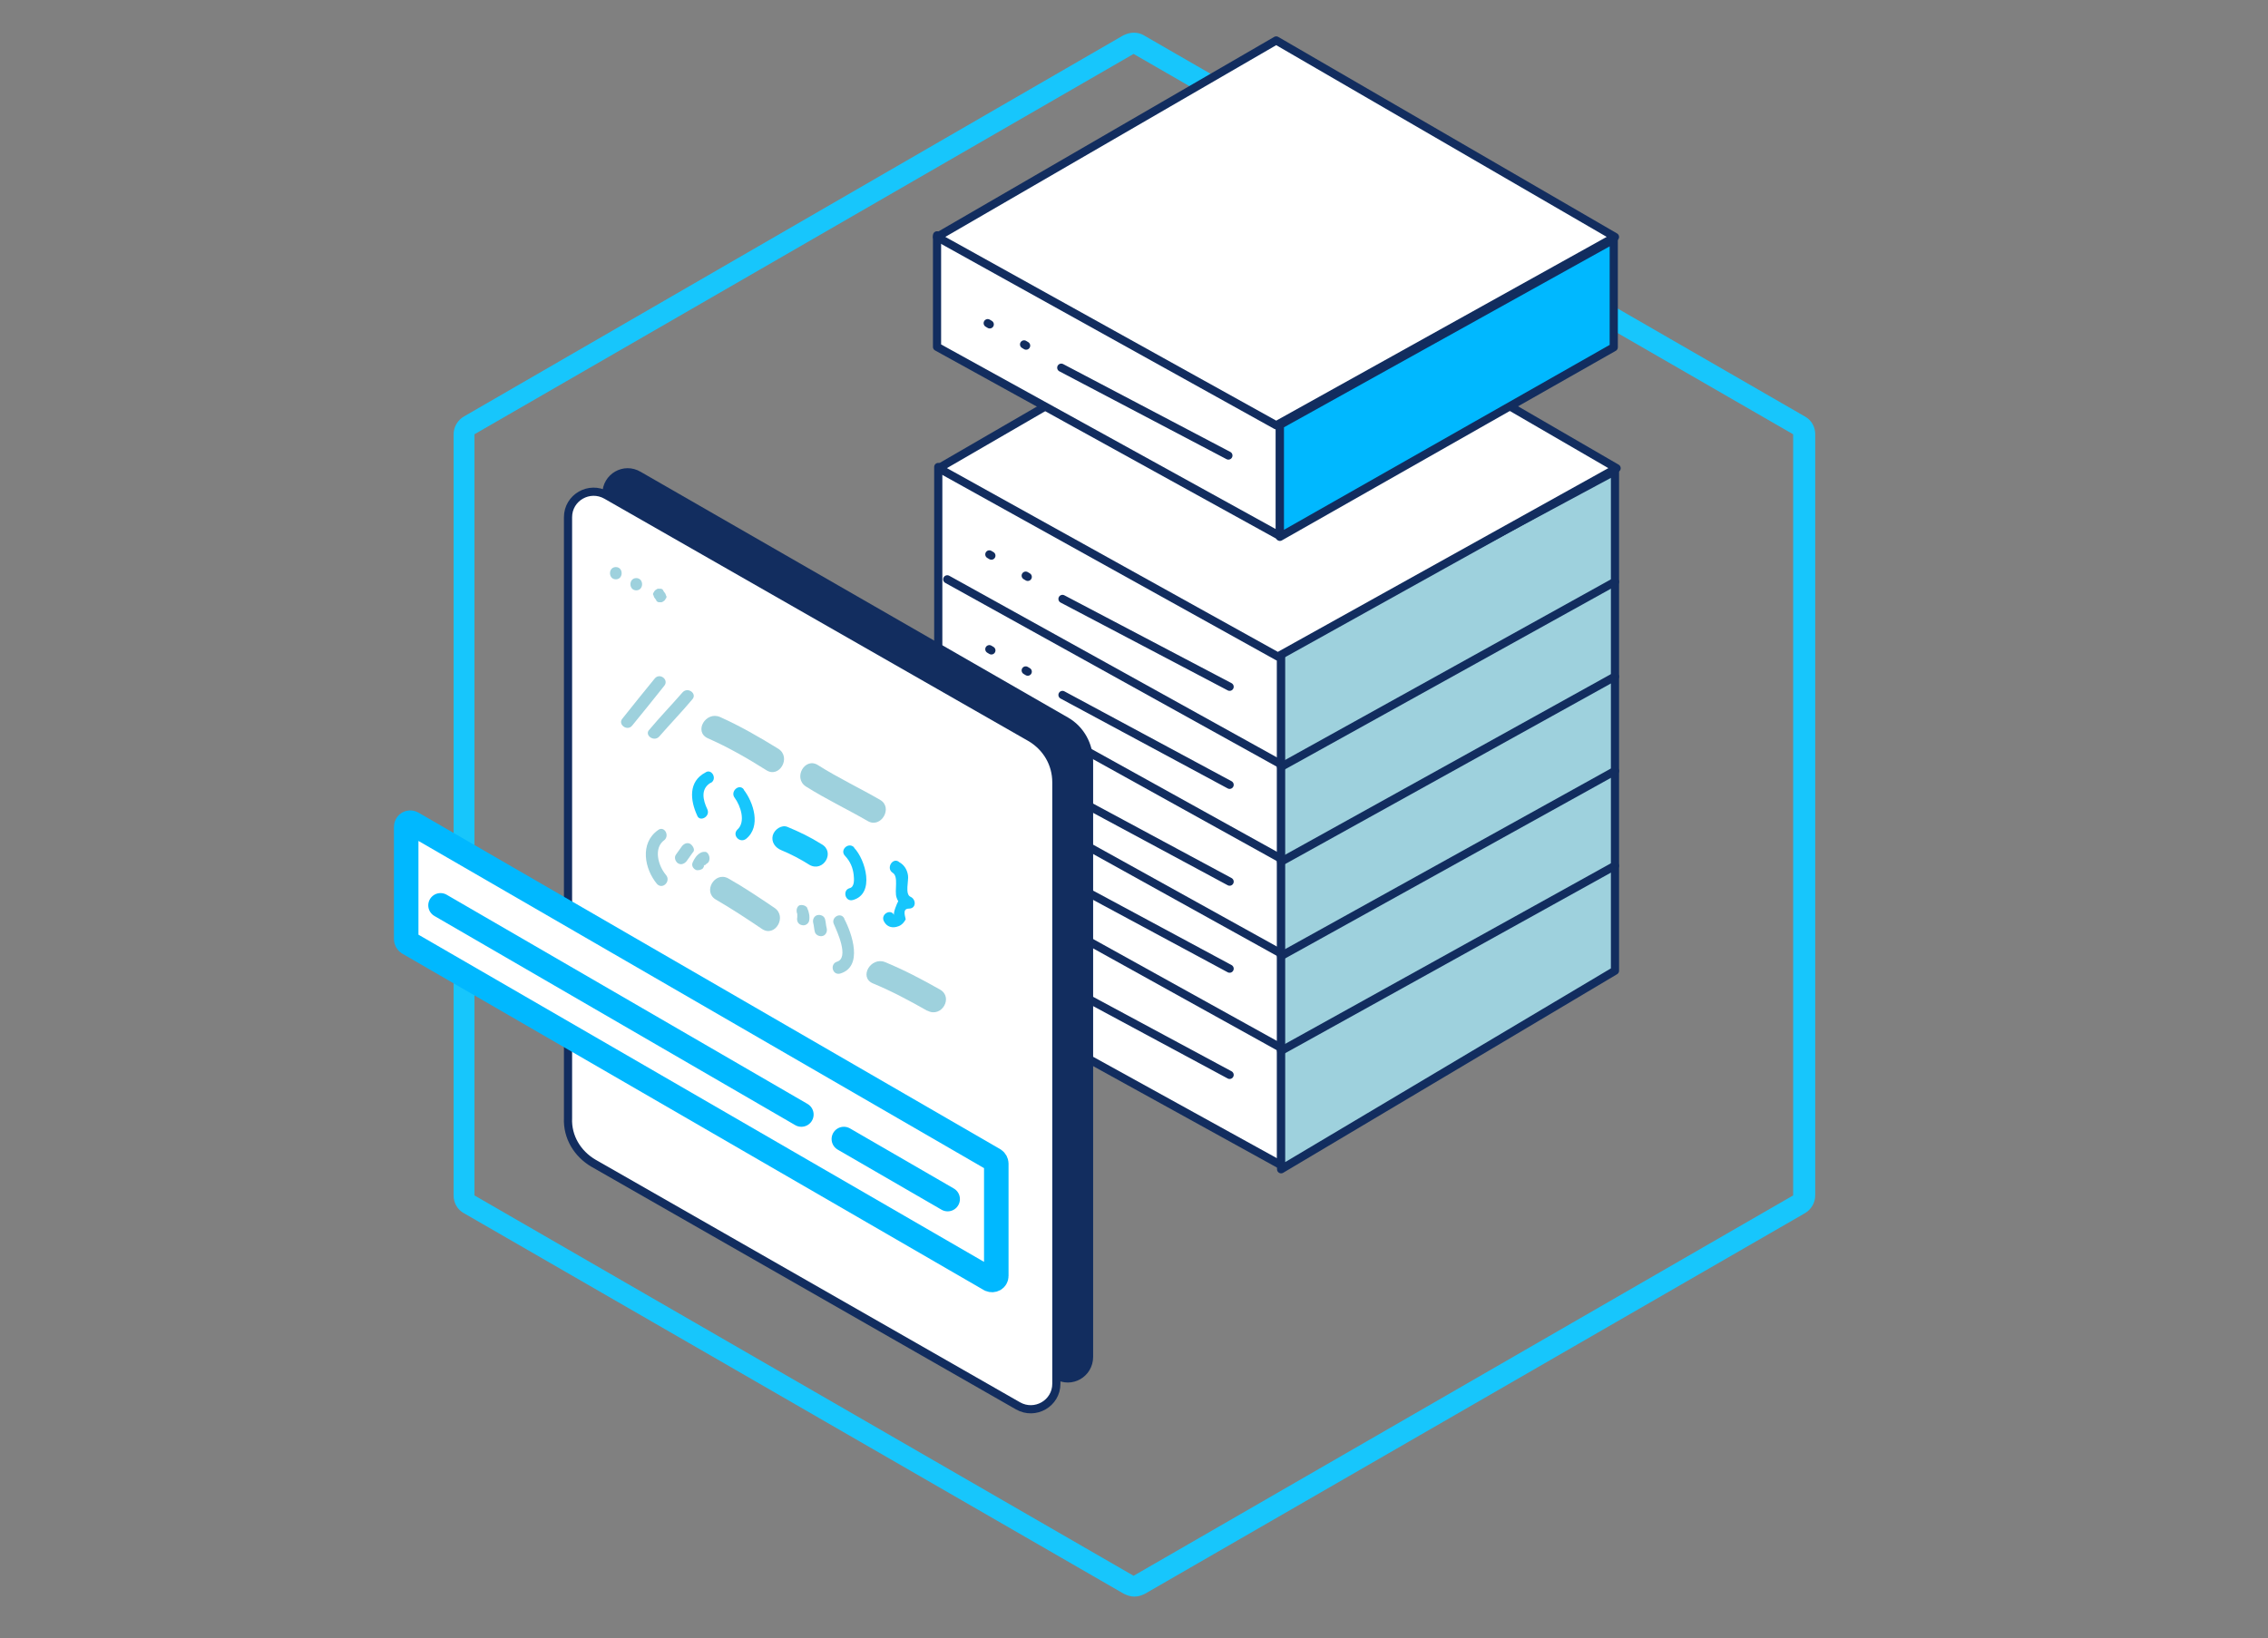 <?xml version="1.0" encoding="UTF-8"?>
<svg id="Layer_1" data-name="Layer 1" xmlns="http://www.w3.org/2000/svg" version="1.1" viewBox="0 0 555 401">
  <rect x="0" y="0" width="555" height="401" fill="#808080" stroke="none"/>
  <defs>
    <style>
      .cls-1, .cls-2 {
        fill: #9ed1dd;
      }

      .cls-1, .cls-3, .cls-4, .cls-5 {
        stroke: #122d5f;
        stroke-width: 2px;
      }

      .cls-1, .cls-3, .cls-4, .cls-5, .cls-6, .cls-7 {
        stroke-linecap: round;
        stroke-linejoin: round;
      }

      .cls-2, .cls-8, .cls-9 {
        stroke-width: 0px;
      }

      .cls-8 {
        fill: #122d5f;
      }

      .cls-3, .cls-6 {
        fill: #fff;
      }

      .cls-9 {
        fill: #17c6fc;
      }

      .cls-4, .cls-7 {
        fill: none;
      }

      .cls-5 {
        fill: #00b8ff;
      }

      .cls-6, .cls-7 {
        stroke: #00b8ff;
        stroke-width: 6px;
      }
    </style>
  </defs>
  <path class="cls-9" d="M277.4,13.2l161.4,93.1v186.3l-161.4,93.1-161.3-93.1V106.3L277.4,13.2ZM277.4,8c-.9,0-1.8.3-2.6.7L113.6,101.9c-1.6.9-2.6,2.6-2.6,4.4v186.3c0,1.8.9,3.5,2.6,4.4l161.4,93.1c.8.4,1.7.7,2.6.7s1.8-.3,2.6-.7l161.4-93.1c1.6-.9,2.6-2.6,2.6-4.4V106.3c0-1.8-.9-3.5-2.6-4.4L280,8.7c-.8-.5-1.6-.7-2.6-.7Z"/>
  <path class="cls-3" d="M313.5,285.2l-83.9-46.3v-124.6l83.9,46.3v124.6Z"/>
  <path class="cls-1" d="M313.5,286.2l81.7-48.6v-122.3l-81.7,43.9v127Z"/>
  <path class="cls-3" d="M312.7,160.7l-83-46.1,83-48.1,82.9,48.1-82.9,46.1Z"/>
  <path class="cls-4" d="M260,146.6l40.9,21.5"/>
  <path class="cls-4" d="M251,140.9l.5.3"/>
  <path class="cls-4" d="M242.1,135.7l.5.3"/>
  <path class="cls-4" d="M260,170.1l40.9,22"/>
  <path class="cls-4" d="M251,164.1l.5.3"/>
  <path class="cls-4" d="M242.1,158.9l.5.3"/>
  <path class="cls-4" d="M260,193.8l40.9,22"/>
  <path class="cls-4" d="M251,187.9l.5.2"/>
  <path class="cls-4" d="M242.1,182.5l.5.3"/>
  <path class="cls-4" d="M260,215.1l40.9,22"/>
  <path class="cls-4" d="M251,209.2l.5.3"/>
  <path class="cls-4" d="M242.1,204l.5.2"/>
  <path class="cls-4" d="M260,241.1l40.9,22"/>
  <path class="cls-4" d="M251,235.2l.5.3"/>
  <path class="cls-4" d="M242.1,230l.5.2"/>
  <path class="cls-4" d="M231.8,141.8l81.7,45.3"/>
  <path class="cls-4" d="M395.2,142.4l-81.7,45.3"/>
  <path class="cls-4" d="M231.8,164.9l81.7,45.3"/>
  <path class="cls-4" d="M395.2,165.6l-81.7,45.3"/>
  <path class="cls-4" d="M231.8,188.1l81.7,45.3"/>
  <path class="cls-4" d="M395.2,188.7l-81.7,45.3"/>
  <path class="cls-4" d="M231.8,211.2l81.7,45.3"/>
  <path class="cls-4" d="M395.2,211.9l-81.7,45.3"/>
  <path class="cls-3" d="M313.2,131.2l-83.9-46.3v-27.3l83.9,46.3v27.3Z"/>
  <path class="cls-5" d="M313.2,131.4l81.7-46.4v-26.4l-81.7,45.4v27.4Z"/>
  <path class="cls-3" d="M312.3,104.1l-83-46.1,83-48.1,82.9,48.1-82.9,46.1Z"/>
  <path class="cls-4" d="M259.7,90l40.9,21.5"/>
  <path class="cls-4" d="M250.6,84.3l.5.3"/>
  <path class="cls-4" d="M241.7,79.1l.5.3"/>
  <path class="cls-8" d="M267.5,186.5v145.6c0,4.9-5.2,7.9-9.4,5.4l-104.5-60.1c-3.9-2.2-6.2-6.4-6.2-10.9V120.9c0-4.9,5.2-7.9,9.4-5.4l104.5,60.1c3.9,2.2,6.2,6.4,6.2,10.9Z"/>
  <path class="cls-3" d="M145.2,284.7l103.9,59.4c4.2,2.4,9.4-.6,9.4-5.4v-147.2c0-4.6-2.4-8.6-6.2-10.9l-103.9-59.4c-4.2-2.4-9.4.6-9.4,5.4v147.1c-.2,4.6,2.3,8.7,6.2,11Z"/>
  <path class="cls-2" d="M162.3,144.5c0,.2.2.3.3.5.2.2.2.3.3.5,0,.2.2.4.2.5,0,.2,0,.4-.2.5,0,.2-.2.3-.3.5-.3.2-.6.5-1,.4-.2,0-.2,0-.4,0-.2,0-.5-.2-.6-.4,0-.2-.2-.3-.3-.5-.2-.2-.2-.3-.3-.5,0-.2-.2-.4-.2-.5,0-.2,0-.4.2-.5,0-.2.2-.3.3-.5.3-.2.6-.5,1-.4.2,0,.2,0,.4,0,.2,0,.5.2.6.4Z"/>
  <path class="cls-2" d="M155.7,144.5c-1.9,0-1.9-3,0-3s1.9,3,0,3Z"/>
  <path class="cls-2" d="M150.7,141.8c-1.9,0-1.9-3,0-3s1.9,3,0,3Z"/>
  <path class="cls-2" d="M169.4,171.2c-2.6,3.1-5.4,6-8.1,9.1-1.3,1.4-3.7-.4-2.4-1.7,2.6-3.1,5.4-6,8.1-9.1,1.3-1.5,3.7.3,2.4,1.7Z"/>
  <path class="cls-2" d="M162.6,167.8c-2.6,3.3-5.3,6.6-7.9,9.8-1.2,1.5-3.6-.3-2.4-1.7,2.6-3.3,5.3-6.6,7.9-9.8,1.2-1.5,3.5.2,2.4,1.7Z"/>
  <path class="cls-2" d="M212.4,201c-5-2.9-10.3-5.4-15.2-8.5-3.2-2.1-.2-7.3,3-5.2,4.9,3.1,10.2,5.6,15.2,8.5,3.2,1.9.2,7-3,5.2Z"/>
  <path class="cls-2" d="M187.5,188.5c-4.6-2.9-9.3-5.6-14.3-7.8-3.5-1.6-.5-6.7,3-5.2,4.9,2.2,9.6,4.9,14.3,7.8,3.2,2.1.2,7.3-3,5.2Z"/>
  <path class="cls-9" d="M209,207.5c2.8,2.9,5.2,11.3-.3,12.8-1.9.5-2.6-2.4-.8-2.9,1.3-.3,1.1-2.3,1-3.3-.2-1.7-.8-3.2-2.1-4.6-1.4-1.4.8-3.5,2.2-2.1Z"/>
  <path class="cls-9" d="M198.1,211.7c-2.2-1.4-4.5-2.6-6.9-3.6-1.5-.6-2.5-2-2.1-3.6.4-1.5,2.2-2.7,3.6-2.1,2.9,1.2,5.6,2.5,8.3,4.2,3.5,1.9.5,7-2.9,5.1Z"/>
  <path class="cls-9" d="M182,193.3c2.4,3.1,4.3,9,.6,12-1.5,1.2-3.5-.8-2.2-2.2,2.2-1.9.8-5.9-.6-7.8-1.2-1.5,1-3.6,2.2-2.1Z"/>
  <path class="cls-9" d="M173.9,191.6c-2.5,1.5-1.9,4.2-.8,6.5.8,1.8-1.9,3.2-2.5,1.5-1.7-3.7-2.2-8.3,2-10.5,1.5-1.1,3,1.5,1.4,2.5Z"/>
  <path class="cls-9" d="M220,211c1.3.7,2,1.9,2.2,3.3.2,1.2-.8,4.6.6,5.2,1.4.6,1.5,2.9-.4,2.9s-.6,2.5-.8,2.7c-.4.7-.9,1.3-1.7,1.6-1.5.6-2.9.2-3.6-1.2-.9-1.7,1.7-3.2,2.5-1.5-.3-.5.7-2.9,1-3.4.6-.8,1.5-1.2,2.5-1.2-.2.9-.2,2-.4,2.9-1.3-.5-2.1-1.4-2.5-2.6-.6-1.7.6-5.2-1-6.1-1.6-1.1,0-3.7,1.5-2.7Z"/>
  <path class="cls-2" d="M226.9,247.4c-4.4-2.5-8.7-4.8-13.3-6.7-3.5-1.5-.5-6.6,3-5.2,4.6,1.9,9,4.2,13.4,6.7,3.4,1.9.4,7-3,5.2Z"/>
  <path class="cls-2" d="M206.6,224.9c1.9,3.6,4.7,11.7-1,13.4-1.9.5-2.6-2.3-.8-2.9,3.1-.9,0-7.5-.7-9.1-.9-1.7,1.6-3.2,2.5-1.5Z"/>
  <path class="cls-2" d="M201.9,225c.2.7.2,1.5.4,2.2.2.8-.2,1.7-1,1.9-.7.2-1.7-.2-1.9-1-.2-.7-.2-1.5-.4-2.2-.2-.8.2-1.7,1-1.9.8-.2,1.7.2,1.9,1Z"/>
  <path class="cls-2" d="M197.5,222.2c.5,1,.7,2.2.5,3.2-.2.8-1.1,1.3-1.9,1-.8-.2-1.2-1-1-1.9,0-.3,0,.2,0,0s0-.5,0-.3,0-.2,0-.3,0-.2,0-.2c0,.2,0,0,0,0-.3-.7-.2-1.7.5-2.1.7-.2,1.6,0,2,.7Z"/>
  <path class="cls-2" d="M186.5,227.4c-3.7-2.5-7.5-5-11.3-7.2-3.3-1.9-.3-7,3-5.2,3.9,2.2,7.6,4.7,11.3,7.2,3.2,2.1.2,7.3-3,5.2Z"/>
  <path class="cls-2" d="M173.1,211.4c-.2,0-.2,0-.4.2-.2.2.2-.2,0,0q0,0-.2.2s0,0,0,0q0,0,0-.2c0,0,0,.2-.2.2,0,0,0,.2,0,.2,0-.3-.2.2,0,0-.2.4-.3.7-.7.8-.3.2-.8.2-1.1.2-.7-.2-1.4-1-1-1.9.4-.9,1-1.9,2-2.4.4-.2.7-.2,1.1-.2.3,0,.7.4.8.7.4.7.3,1.9-.5,2.2Z"/>
  <path class="cls-2" d="M169.5,208.7c-.5.7-1,1.4-1.5,2.1-.5.6-1.3,1-2.1.5-.6-.4-1-1.4-.5-2.1.5-.7,1-1.4,1.5-2.1.5-.6,1.3-1,2.1-.5.6.5,1.2,1.5.5,2.1Z"/>
  <path class="cls-2" d="M162.6,205.6c-2.8,2-1.5,6.4.4,8.6,1.2,1.5-.8,3.6-2.2,2.2-3.1-3.7-4.3-10,.2-13.2,1.5-1.2,3,1.3,1.5,2.5Z"/>
  <path class="cls-6" d="M242.3,313.2l-142.4-82.4c-.3-.2-.5-.6-.5-.9v-27.5c0-.8.8-1.3,1.5-.9l142.4,82.4c.3.2.5.6.5.9v27.5c0,.8-.8,1.2-1.5.9Z"/>
  <path class="cls-7" d="M206.5,278.8l25.4,14.7"/>
  <path class="cls-7" d="M107.8,221.6l88.3,51.2"/>
</svg>